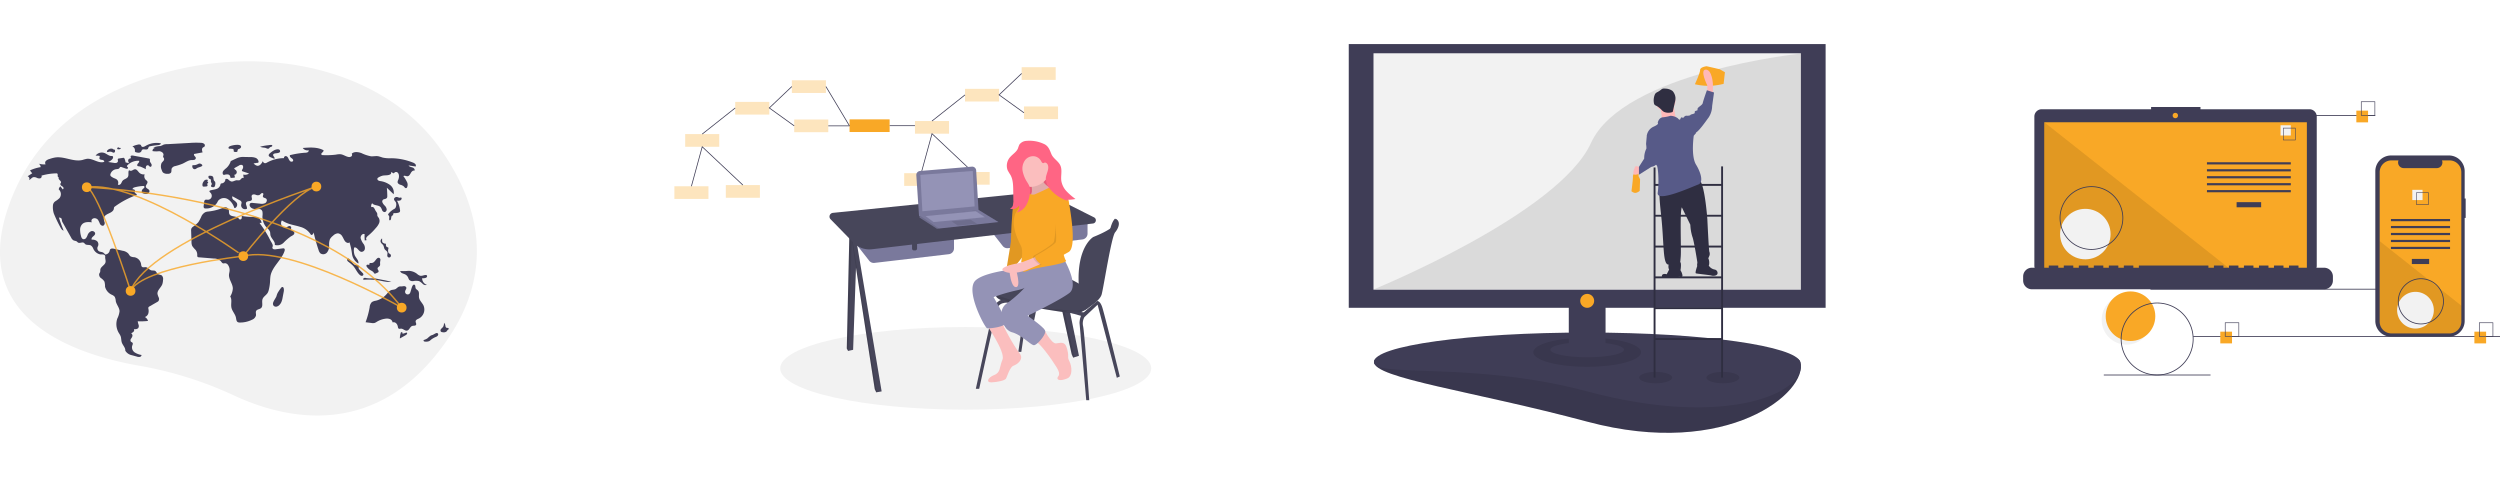 <svg xmlns="http://www.w3.org/2000/svg" xmlns:xlink="http://www.w3.org/1999/xlink" width="983.037" height="187.509" viewBox="0 0 983.037 187.509">
  <defs>
    <clipPath id="clip-path">
      <rect id="長方形_1388" data-name="長方形 1388" width="187.509" height="187.509" fill="#fff" stroke="#707070" stroke-width="1"/>
    </clipPath>
  </defs>
  <g id="グループ_1600" data-name="グループ 1600" transform="translate(-74 -3060.979)">
    <g id="マスクグループ_11" data-name="マスクグループ 11" transform="translate(869.528 3060.979)" clip-path="url(#clip-path)">
      <g id="undraw_progressive_app_m9ms_4_" data-name="undraw_progressive_app_m9ms (4)" transform="translate(0 39.885)">
        <circle id="楕円形_108" data-name="楕円形 108" cx="9.752" cy="9.752" r="9.752" transform="translate(30.877 76.132)" fill="#f2f2f2"/>
        <circle id="楕円形_109" data-name="楕円形 109" cx="9.752" cy="9.752" r="9.752" transform="translate(32.462 74.705)" fill="#f9a826"/>
        <rect id="長方形_1392" data-name="長方形 1392" width="120.653" height="0.329" transform="translate(50.067 73.666)" fill="#3f3d56"/>
        <path id="パス_565" data-name="パス 565" d="M125.119,41.24H82.3v-.883H62.877v.883h-43a2.9,2.9,0,0,0-2.9,2.9v58.64a2.9,2.9,0,0,0,2.9,2.9H125.119a2.9,2.9,0,0,0,2.9-2.9V44.137a2.9,2.9,0,0,0-2.9-2.9Z" transform="translate(-12.566 -38.17)" fill="#3f3d56"/>
        <rect id="長方形_1393" data-name="長方形 1393" width="103.27" height="58.255" transform="translate(8.297 8.19)" fill="#f9a826"/>
        <circle id="楕円形_110" data-name="楕円形 110" cx="1.059" cy="1.059" r="1.059" transform="translate(58.784 4.482)" fill="#f9a826"/>
        <path id="パス_566" data-name="パス 566" d="M88.692,73.017H14.956V14.762Z" transform="translate(-6.659 -6.573)" opacity="0.1"/>
        <circle id="楕円形_111" data-name="楕円形 111" cx="9.927" cy="9.927" r="9.927" transform="translate(14.529 42.232)" fill="#f2f2f2"/>
        <rect id="長方形_1394" data-name="長方形 1394" width="9.647" height="2.016" transform="translate(83.939 39.607)" fill="#3f3d56"/>
        <rect id="長方形_1395" data-name="長方形 1395" width="32.971" height="0.864" transform="translate(72.277 23.913)" fill="#3f3d56"/>
        <rect id="長方形_1396" data-name="長方形 1396" width="32.971" height="0.864" transform="translate(72.277 26.649)" fill="#3f3d56"/>
        <rect id="長方形_1397" data-name="長方形 1397" width="32.971" height="0.864" transform="translate(72.277 29.384)" fill="#3f3d56"/>
        <rect id="長方形_1398" data-name="長方形 1398" width="32.971" height="0.864" transform="translate(72.277 32.12)" fill="#3f3d56"/>
        <rect id="長方形_1399" data-name="長方形 1399" width="32.971" height="0.864" transform="translate(72.277 34.856)" fill="#3f3d56"/>
        <rect id="長方形_1400" data-name="長方形 1400" width="4.031" height="4.031" transform="translate(101.216 9.371)" fill="#f2f2f2"/>
        <path id="パス_567" data-name="パス 567" d="M198.186,60.019h-4.9v-4.9h4.9Zm-4.682-.213h4.47v-4.47H193.5Z" transform="translate(-91.067 -44.744)" fill="#3f3d56"/>
        <path id="パス_568" data-name="パス 568" d="M127.374,153.577H117.3v-.726a.144.144,0,0,0-.144-.144H113.7a.144.144,0,0,0-.144.144v.726h-2.16v-.726a.144.144,0,0,0-.144-.144h-3.455a.144.144,0,0,0-.144.144v.726h-2.16v-.726a.144.144,0,0,0-.144-.144H101.89a.144.144,0,0,0-.144.144v.726h-2.16v-.726a.144.144,0,0,0-.144-.144H95.987a.144.144,0,0,0-.144.144v.726h-2.16v-.726a.144.144,0,0,0-.144-.144H90.084a.144.144,0,0,0-.144.144v.726H87.78v-.726a.144.144,0,0,0-.144-.144H84.181a.144.144,0,0,0-.144.144v.726h-2.16v-.726a.144.144,0,0,0-.144-.144H54.665a.144.144,0,0,0-.144.144v.726h-2.16v-.726a.144.144,0,0,0-.144-.144H48.762a.144.144,0,0,0-.144.144v.726h-2.16v-.726a.144.144,0,0,0-.144-.144H42.859a.144.144,0,0,0-.144.144v.726h-2.16v-.726a.144.144,0,0,0-.144-.144H36.956a.144.144,0,0,0-.144.144v.726h-2.16v-.726a.144.144,0,0,0-.144-.144H31.053a.144.144,0,0,0-.144.144v.726h-2.16v-.726a.144.144,0,0,0-.144-.144H25.15a.144.144,0,0,0-.144.144v.726h-2.16v-.726a.144.144,0,0,0-.144-.144H19.247a.144.144,0,0,0-.144.144v.726H12.48a3.455,3.455,0,0,0-3.455,3.455V158.6a3.455,3.455,0,0,0,3.455,3.455H127.374a3.455,3.455,0,0,0,3.455-3.455v-1.562a3.455,3.455,0,0,0-3.455-3.455Z" transform="translate(-9.024 -88.192)" fill="#3f3d56"/>
        <path id="パス_569" data-name="パス 569" d="M47.4,121.53a12.51,12.51,0,1,1,12.51-12.51A12.51,12.51,0,0,1,47.4,121.53Zm0-24.69A12.181,12.181,0,1,0,59.579,109.02,12.181,12.181,0,0,0,47.4,96.84Z" transform="translate(-20.54 -63.171)" fill="#3f3d56"/>
        <rect id="長方形_1401" data-name="長方形 1401" width="41.973" height="0.329" transform="translate(96.485 5.357)" fill="#3f3d56"/>
        <rect id="長方形_1402" data-name="長方形 1402" width="120.653" height="0.329" transform="translate(66.856 92.266)" fill="#3f3d56"/>
        <rect id="長方形_1403" data-name="長方形 1403" width="41.973" height="0.329" transform="translate(31.714 107.41)" fill="#3f3d56"/>
        <rect id="長方形_1404" data-name="長方形 1404" width="4.609" height="4.609" transform="translate(77.527 90.531)" fill="#f9a826"/>
        <path id="パス_570" data-name="パス 570" d="M157.634,198.672h-5.6v-5.6h5.6Zm-5.353-.243h5.11v-5.11h-5.11Z" transform="translate(-72.699 -106.166)" fill="#3f3d56"/>
        <rect id="長方形_1405" data-name="長方形 1405" width="4.609" height="4.609" transform="translate(131.023 3.621)" fill="#f9a826"/>
        <path id="パス_571" data-name="パス 571" d="M254.063,42.011h-5.6v-5.6h5.6Zm-5.353-.243h5.11v-5.11h-5.11Z" transform="translate(-115.633 -36.414)" fill="#3f3d56"/>
        <rect id="長方形_1406" data-name="長方形 1406" width="4.609" height="4.609" transform="translate(177.44 90.531)" fill="#f9a826"/>
        <path id="パス_572" data-name="パス 572" d="M337.733,198.672h-5.6v-5.6h5.6Zm-5.353-.243h5.11v-5.11h-5.11Z" transform="translate(-152.886 -106.166)" fill="#3f3d56"/>
        <path id="パス_573" data-name="パス 573" d="M294.179,91.648h-.392V80.922a6.208,6.208,0,0,0-6.208-6.208H264.855a6.208,6.208,0,0,0-6.208,6.208v58.842a6.208,6.208,0,0,0,6.208,6.208h22.724a6.208,6.208,0,0,0,6.208-6.208V99.282h.392Z" transform="translate(-120.166 -53.467)" fill="#3f3d56"/>
        <path id="パス_574" data-name="パス 574" d="M293.84,82.842V141.6a4.636,4.636,0,0,1-4.636,4.637H266.371a4.636,4.636,0,0,1-4.635-4.636V82.842a4.636,4.636,0,0,1,4.635-4.635h2.771a2.2,2.2,0,0,0,2.039,3.034H284.2a2.2,2.2,0,0,0,2.039-3.034H289.2a4.636,4.636,0,0,1,4.636,4.635Z" transform="translate(-121.541 -55.022)" fill="#f9a826"/>
        <rect id="長方形_1407" data-name="長方形 1407" width="6.802" height="2.016" transform="translate(152.846 61.926)" fill="#3f3d56"/>
        <rect id="長方形_1408" data-name="長方形 1408" width="23.248" height="0.864" transform="translate(144.622 46.233)" fill="#3f3d56"/>
        <rect id="長方形_1409" data-name="長方形 1409" width="23.248" height="0.864" transform="translate(144.622 48.968)" fill="#3f3d56"/>
        <rect id="長方形_1410" data-name="長方形 1410" width="23.248" height="0.864" transform="translate(144.622 51.704)" fill="#3f3d56"/>
        <rect id="長方形_1411" data-name="長方形 1411" width="23.248" height="0.864" transform="translate(144.622 54.439)" fill="#3f3d56"/>
        <rect id="長方形_1412" data-name="長方形 1412" width="23.248" height="0.864" transform="translate(144.622 57.175)" fill="#3f3d56"/>
        <rect id="長方形_1413" data-name="長方形 1413" width="4.031" height="4.031" transform="translate(153.027 34.76)" fill="#f2f2f2"/>
        <path id="パス_575" data-name="パス 575" d="M287.65,100.89v4.9h4.9v-4.9Zm4.683,4.683h-4.471V101.1h4.471Z" transform="translate(-133.079 -65.121)" fill="#3f3d56"/>
        <path id="パス_576" data-name="パス 576" d="M293.84,160.808v6.275a4.636,4.636,0,0,1-4.636,4.637H266.371a4.636,4.636,0,0,1-4.635-4.636V135.444l19.237,15.2.329.26,3.578,2.826.334.265Z" transform="translate(-121.541 -80.506)" opacity="0.1"/>
        <circle id="楕円形_112" data-name="楕円形 112" cx="7.221" cy="7.221" r="7.221" transform="translate(147.051 74.867)" fill="#f2f2f2"/>
        <path id="パス_577" data-name="パス 577" d="M92.528,207.636a14.32,14.32,0,1,1,14.32-14.32A14.32,14.32,0,0,1,92.528,207.636Zm0-28.311a13.991,13.991,0,1,0,13.991,13.991,13.991,13.991,0,0,0-13.991-13.991Z" transform="translate(-39.827 -99.897)" fill="#3f3d56"/>
        <path id="パス_578" data-name="パス 578" d="M283.681,179.892a9.053,9.053,0,1,1,9.053-9.053A9.053,9.053,0,0,1,283.681,179.892Zm0-17.777a8.724,8.724,0,1,0,8.724,8.724,8.724,8.724,0,0,0-8.724-8.724Z" transform="translate(-127.281 -92.235)" fill="#3f3d56"/>
      </g>
    </g>
    <g id="マスクグループ_12" data-name="マスクグループ 12" transform="translate(604.352 3060.979)" clip-path="url(#clip-path)">
      <g id="undraw_clean_up_ucm0_1_" data-name="undraw_clean_up_ucm0 (1)" transform="translate(0 17.315)">
        <path id="パス_579" data-name="パス 579" d="M286.186,287.608c3.279,11.674-28.286,38.347-83.821,23.457-44.714-11.989-83.821-17.066-83.821-23.457s37.528.313,83.821.313S284.458,281.455,286.186,287.608Z" transform="translate(-108.634 -162.591)" fill="#3f3d56"/>
        <path id="パス_580" data-name="パス 580" d="M286.186,287.608c3.279,11.674-28.286,38.347-83.821,23.457-44.714-11.989-83.821-17.066-83.821-23.457s37.528.313,83.821.313S284.458,281.455,286.186,287.608Z" transform="translate(-108.634 -162.591)" opacity="0.1"/>
        <path id="パス_581" data-name="パス 581" d="M286.186,280.537c3.279,11.674-28.286,26.462-83.821,11.572-44.714-11.989-83.821-5.181-83.821-11.572s37.528-11.572,83.821-11.572S284.458,274.383,286.186,280.537Z" transform="translate(-108.634 -155.52)" fill="#3f3d56"/>
        <ellipse id="楕円形_113" data-name="楕円形 113" cx="6.483" cy="2.244" rx="6.483" ry="2.244" transform="translate(114.201 128.913)" opacity="0.1"/>
        <ellipse id="楕円形_114" data-name="楕円形 114" cx="6.483" cy="2.244" rx="6.483" ry="2.244" transform="translate(140.632 128.913)" opacity="0.1"/>
        <ellipse id="楕円形_115" data-name="楕円形 115" cx="21.195" cy="5.735" rx="21.195" ry="5.735" transform="translate(72.56 115.448)" opacity="0.1"/>
        <path id="パス_582" data-name="パス 582" d="M288.19,168.2V64.472H100.681V168.2H187.2v13.866c-4.321.517-7.231,1.484-7.231,2.591,0,1.653,6.475,2.992,14.462,2.992s14.462-1.34,14.462-2.992c0-1.107-2.91-2.073-7.231-2.591V168.2Z" transform="translate(-100.681 -64.472)" fill="#3f3d56"/>
        <rect id="長方形_1414" data-name="長方形 1414" width="168.06" height="92.969" transform="translate(9.725 3.634)" fill="#f2f2f2"/>
        <path id="パス_583" data-name="パス 583" d="M286.27,71.214s-69.817,7.231-82.534,35.158-85.526,57.6-85.526,57.6H286.27Z" transform="translate(-108.486 -67.474)" opacity="0.1"/>
        <path id="パス_584" data-name="パス 584" d="M343.318,151.219v6.894H317.512V151.64h-.748v82.611h.748V219.462h25.805v14.789h.748V151.219Zm0,7.642v11.372H317.512V158.861Zm-25.805,35.612V183.1h25.805v11.372Zm25.805.748v11.372H317.512V195.222Zm-25.805-12.868V170.981h25.805v11.372Zm0,36.361V207.342h25.805v11.372Z" transform="translate(-196.89 -103.095)" fill="#2f2e41"/>
        <path id="パス_585" data-name="パス 585" d="M302.379,154.178v1.033a1.476,1.476,0,0,0-.738,1.476c0,1.181-.59,5.61-.59,5.61s1.033.886,1.919.59a3.606,3.606,0,0,0,1.329-.738l.148-4.576-.59-1.181v-2.067Z" transform="translate(-189.893 -104.412)" fill="#f9a826"/>
        <path id="パス_586" data-name="パス 586" d="M350.642,80.2s-2.567.3-2.567,1.476-2.054,5.61-2.054,5.61a23.53,23.53,0,0,0,6.675.59,28.415,28.415,0,0,0,4.621-.738l.513-4.576-2.054-1.181Z" transform="translate(-209.916 -71.476)" fill="#f9a826"/>
        <path id="パス_587" data-name="パス 587" d="M353.541,91.6V88.8s-3.1-6.2-.59-6.2,2.8,5.61,2.8,5.61v3.986Z" transform="translate(-212.565 -72.542)" fill="#ffb8b8"/>
        <path id="パス_588" data-name="パス 588" d="M304.885,151.467s-1.624-.886-1.919,0-1.181,2.8,0,2.952a3.585,3.585,0,0,0,2.362-.886Z" transform="translate(-190.48 -103.03)" fill="#ffb8b8"/>
        <path id="パス_589" data-name="パス 589" d="M321.071,161.572s-.889,1.174.4,12.627.547,19.792,2.995,19.678c0,0-.639,2.483,1.441,2.575s3.031.236,3.193-.338.416-3.228-.149-3.2c0,0,.035.753.271-2.278s-.432-17.344.421-19.271l3.339,6.828a18.55,18.55,0,0,0,.785,4.682c.635,1.48,1.981,10.1,1.981,10.1l-.127,1.327s4.555.542,4.708-.22a4.527,4.527,0,0,0-.105-2.26c-.206-.368-.206-.368.136-1.139a2.283,2.283,0,0,0,.1-1.892c-.215-.556-.786-12.8-.786-12.8s-1.071-14.861-3.366-15.508S321.071,161.572,321.071,161.572Z" transform="translate(-198.674 -107.155)" fill="#2f2e41"/>
        <path id="パス_590" data-name="パス 590" d="M325.9,222.783l-1.384,2.707s-2.394-.738-1.822,1.406a37.677,37.677,0,0,0,6.87-.415s.959.333,1.121-.241-.589-2.52-1.154-2.494A27.324,27.324,0,0,1,325.9,222.783Z" transform="translate(-199.491 -134.958)" fill="#2f2e41"/>
        <path id="パス_591" data-name="パス 591" d="M347.436,219.846s-1.348,3.46-.775,3.622,5.694.678,6.079.849,2.278.271,2.413-.868a1.387,1.387,0,0,0-1.012-1.463,3.559,3.559,0,0,1-2.742-2.137C350.746,217.992,347.436,219.846,347.436,219.846Z" transform="translate(-210.137 -133.284)" fill="#2f2e41"/>
        <circle id="楕円形_116" data-name="楕円形 116" cx="3.943" cy="3.943" r="3.943" transform="translate(120.57 18.454)" fill="#ffb8b8"/>
        <path id="パス_592" data-name="パス 592" d="M321.385,107.369s1.038,5.4.623,6.434,5.811-.415,5.811-.415-1.245-5.4-1.038-6.641S321.385,107.369,321.385,107.369Z" transform="translate(-198.947 -83.103)" fill="#ffb8b8"/>
        <path id="パス_593" data-name="パス 593" d="M321.3,96.037a2.229,2.229,0,0,0-.986.044,2.573,2.573,0,0,0-.7.46,8.2,8.2,0,0,1-1.2.794,2.8,2.8,0,0,0-.933.654,1.983,1.983,0,0,0-.263.5,5.97,5.97,0,0,0-.314,3.249,1.492,1.492,0,0,0,.138.446c.216.4.692.554,1.093.762a9.342,9.342,0,0,1,1.965,1.65,3.841,3.841,0,0,0,.776.6,4.608,4.608,0,0,0,2.982.156.537.537,0,0,0,.536-.543l.79-3.553a5.8,5.8,0,0,0,.2-1.616,4.6,4.6,0,0,0-1.155-2.67A4.964,4.964,0,0,0,321.3,96.037Z" transform="translate(-196.91 -78.51)" fill="#2f2e41"/>
        <path id="パス_594" data-name="パス 594" d="M316.242,118.122s.3-2.067,2.067-2.214a14.6,14.6,0,0,0,2.952-.59,5.322,5.322,0,0,1,2.952,1.033s.59.886.886.3.3-.886.886-.59.59-.886,1.624-.738,3.69,6.791,3.69,6.791l-.886,1.033s-1.181,7.971.886,11.367,2.952,7.086.886,7.824-16.533,7.381-15.943,3.248.148-10.629-.443-10.776-3.838-11.81-3.838-11.81a4.585,4.585,0,0,1,2.657-3.4C316.98,118.565,316.242,118.122,316.242,118.122Z" transform="translate(-194.751 -87.105)" fill="#575a88"/>
        <path id="パス_595" data-name="パス 595" d="M338.836,107.862l.738-.59s1.329,0,1.476-.3.886-.3,1.476-.59-.148-.738.59-1.033.738,0,.738-.738,1.919-1.476,2.067-2.362,1.624-5.019,1.624-5.019l2.8.886-.738,5.314a8.451,8.451,0,0,1-1.329,4.429c-1.329,1.771-4.281,6.2-5.757,6.348S338.836,107.862,338.836,107.862Z" transform="translate(-206.717 -79.058)" fill="#575a88"/>
        <path id="パス_596" data-name="パス 596" d="M310.358,127.834l-.886.738s-.3,3.248-.3,3.4.3,1.919,0,2.067a8.638,8.638,0,0,0-.738,3.248h0v.443l-2.067,3.248v3.1l4.871-3.1s2.8-.3,2.362-2.8S310.358,127.834,310.358,127.834Z" transform="translate(-192.263 -92.683)" fill="#575a88"/>
        <circle id="楕円形_117" data-name="楕円形 117" cx="2.743" cy="2.743" r="2.743" transform="translate(91.012 98.243)" fill="#f9a826"/>
      </g>
    </g>
    <g id="マスクグループ_14" data-name="マスクグループ 14" transform="translate(339.176 3060.979)" clip-path="url(#clip-path)">
      <g id="undraw_software_engineer_lvl5_1_" data-name="undraw_software_engineer_lvl5 (1)" transform="translate(0 26.427)">
        <rect id="長方形_1415" data-name="長方形 1415" width="13.396" height="4.989" transform="translate(114.284 8.5)" fill="#f9a826" opacity="0.3"/>
        <rect id="長方形_1416" data-name="長方形 1416" width="13.396" height="4.989" transform="translate(136.55)" fill="#f9a826" opacity="0.3"/>
        <rect id="長方形_1417" data-name="長方形 1417" width="13.396" height="4.989" transform="translate(137.473 15.429)" fill="#f9a826" opacity="0.3"/>
        <rect id="長方形_1418" data-name="長方形 1418" width="13.396" height="4.989" transform="translate(94.606 21.157)" fill="#f9a826" opacity="0.3"/>
        <rect id="長方形_1419" data-name="長方形 1419" width="13.396" height="4.989" transform="translate(90.356 41.667)" fill="#f9a826" opacity="0.3"/>
        <rect id="長方形_1420" data-name="長方形 1420" width="13.396" height="4.989" transform="translate(110.589 41.205)" fill="#f9a826" opacity="0.3"/>
        <path id="パス_624" data-name="パス 624" d="M239.023,4.44l-8.869,8.416,9.793,7.045" transform="translate(-102.473 -1.977)" fill="none" stroke="#3f3d56" stroke-miterlimit="10" stroke-width="0.299"/>
        <line id="線_40" data-name="線 40" x1="12.98" y2="10.278" transform="translate(101.304 10.879)" fill="none" stroke="#3f3d56" stroke-miterlimit="10" stroke-width="0.299"/>
        <path id="パス_625" data-name="パス 625" d="M174.947,62.647l4.25-15.517L195.18,62.188" transform="translate(-77.893 -20.984)" fill="none" stroke="#3f3d56" stroke-miterlimit="10" stroke-width="0.299"/>
        <rect id="長方形_1421" data-name="長方形 1421" width="13.396" height="4.989" transform="translate(23.928 13.639)" fill="#f9a826" opacity="0.3"/>
        <rect id="長方形_1422" data-name="長方形 1422" width="13.396" height="4.989" transform="translate(46.194 5.14)" fill="#f9a826" opacity="0.3"/>
        <rect id="長方形_1423" data-name="長方形 1423" width="13.396" height="4.989" transform="translate(47.117 20.568)" fill="#f9a826" opacity="0.3"/>
        <rect id="長方形_1424" data-name="長方形 1424" width="13.396" height="4.989" transform="translate(4.25 26.296)" fill="#f9a826" opacity="0.3"/>
        <rect id="長方形_1425" data-name="長方形 1425" width="13.396" height="4.989" transform="translate(0 46.806)" fill="#f9a826" opacity="0.3"/>
        <rect id="長方形_1426" data-name="長方形 1426" width="13.396" height="4.989" transform="translate(20.233 46.344)" fill="#f9a826" opacity="0.3"/>
        <path id="パス_626" data-name="パス 626" d="M76.149,13.7,67.28,22.12l9.793,7.045" transform="translate(-29.956 -6.102)" fill="none" stroke="#3f3d56" stroke-miterlimit="10" stroke-width="0.299"/>
        <line id="線_41" data-name="線 41" x1="12.98" y2="10.278" transform="translate(10.948 16.018)" fill="none" stroke="#3f3d56" stroke-miterlimit="10" stroke-width="0.299"/>
        <path id="パス_627" data-name="パス 627" d="M12.074,71.911l4.25-15.517L32.307,71.453" transform="translate(-5.376 -25.109)" fill="none" stroke="#3f3d56" stroke-miterlimit="10" stroke-width="0.299"/>
        <line id="線_42" data-name="線 42" x2="15.192" transform="translate(60.514 23.063)" fill="none" stroke="#3f3d56" stroke-miterlimit="10" stroke-width="0.299"/>
        <rect id="長方形_1427" data-name="長方形 1427" width="15.75" height="4.974" transform="translate(68.886 20.509)" fill="#f9a826"/>
        <line id="線_43" data-name="線 43" x2="9.949" transform="translate(84.657 22.996)" fill="none" stroke="#3f3d56" stroke-miterlimit="10" stroke-width="0.299"/>
        <line id="線_44" data-name="線 44" x1="9.221" y1="15.394" transform="translate(59.59 7.603)" fill="none" stroke="#3f3d56" stroke-miterlimit="10" stroke-width="0.299"/>
        <ellipse id="楕円形_123" data-name="楕円形 123" cx="72.948" cy="16.247" rx="72.948" ry="16.247" transform="translate(41.613 102.161)" fill="#f2f2f2"/>
        <path id="パス_628" data-name="パス 628" d="M259.992,117.033l-7.113,35.64h-1.54l-.169-.263-.491-.763,6.16-33.294.935-.392Z" transform="translate(-111.612 -52.108)" fill="#47465a"/>
        <path id="パス_629" data-name="パス 629" d="M257.774,118.706l-6.6,34.449-.491-.763,6.16-33.294Z" transform="translate(-111.612 -52.853)" opacity="0.1"/>
        <path id="パス_630" data-name="パス 630" d="M276.393,166.639l-1.829.59-.444.144-.587-1.32L263.468,120.14l1.046-.235,2.2-.493Z" transform="translate(-117.306 -53.167)" fill="#47465a"/>
        <path id="パス_631" data-name="パス 631" d="M274.564,167.625l-.444.144-.587-1.32-10.065-45.913,1.046-.235Z" transform="translate(-117.306 -53.563)" opacity="0.1"/>
        <path id="パス_632" data-name="パス 632" d="M126.3,117.033l-1.613,46.2-1.849.411-.131.029-.513-.953,1.027-45.247.988-.141Z" transform="translate(-54.404 -52.108)" fill="#47465a"/>
        <path id="パス_633" data-name="パス 633" d="M124.2,117.572l-1.37,46.312-.131.029-.513-.953,1.027-45.247Z" transform="translate(-54.404 -52.348)" opacity="0.1"/>
        <path id="パス_634" data-name="パス 634" d="M137.257,180.234l-1.913.33-.214.037-.587-1.247L125.23,119l.268-.081,1.418-.432Z" transform="translate(-55.757 -52.755)" fill="#47465a"/>
        <path id="パス_635" data-name="パス 635" d="M135.344,180.911l-.214.037-.587-1.247-9.313-60.354.268-.081Z" transform="translate(-55.757 -53.102)" opacity="0.1"/>
        <path id="パス_636" data-name="パス 636" d="M230.188,121.409l7.121,9.1a2.309,2.309,0,0,0,2.087.87l29.232-3.424a2.309,2.309,0,0,0,2.041-2.293v-6.746Z" transform="translate(-108.209 -60.224)" fill="#7a799c"/>
        <path id="パス_637" data-name="パス 637" d="M263.1,112.935h1.98v2.858a.736.736,0,0,1-.736.736h-.509a.736.736,0,0,1-.736-.736v-2.858Z" transform="translate(-117.144 -50.283)" fill="#47465a"/>
        <path id="パス_638" data-name="パス 638" d="M135.54,131.852l7.121,9.1a2.309,2.309,0,0,0,2.087.87L173.98,138.4a2.309,2.309,0,0,0,2.04-2.294v-6.746Z" transform="translate(-66.068 -64.873)" fill="#7a799c"/>
        <path id="パス_639" data-name="パス 639" d="M168.456,123.378h1.98v2.858a.736.736,0,0,1-.736.736h-.509a.736.736,0,0,1-.736-.736v-2.858Z" transform="translate(-75.003 -54.933)" fill="#47465a"/>
        <path id="パス_640" data-name="パス 640" d="M136.913,124.277l86.95-10.128a1.279,1.279,0,0,0,.427-2.412l-15.554-7.822a18,18,0,0,0-9.915-1.827l-77.249,7.877a1.479,1.479,0,0,0-.9,2.5l9,9.229A8.733,8.733,0,0,0,136.913,124.277Z" transform="translate(-59.259 -52.69)" fill="#47465a"/>
        <path id="パス_641" data-name="パス 641" d="M321.917,121.016l-.93-.514s-1,.739-1.822,3.853,1.529.034,1.529.034l1.027-2.127Z" transform="translate(-147.747 -60.93)" fill="#47465a"/>
        <path id="パス_642" data-name="パス 642" d="M276.007,165.995s-.953,4.473-1.393,5.72c-.216.61-1.257,1.168-2.411,1.6a16.144,16.144,0,0,1-3.162.825c-1.247.147-17.233-2.347-25.007-4.033-5.237-1.136-5.914-2.439-5.8-3.168a1.058,1.058,0,0,1,.3-.572s7.7-5.207,10.413-7.7,8.067-.513,13.933.513S276.007,165.995,276.007,165.995Z" transform="translate(-111.786 -77.383)" fill="#47465a"/>
        <path id="パス_643" data-name="パス 643" d="M311.108,120.5s3.593,2.347-8.507,7.187c0,0-6.577,3.708-5.721,18.984a4.189,4.189,0,0,0,.609,1.94c1.248,2.053,3.924,7.251-.535,7.9v1.173s8.067-4.033,8.947-7.48,3.813-22.587,5.28-24.347S313.6,121.308,311.108,120.5Z" transform="translate(-137.868 -60.93)" fill="#47465a"/>
        <path id="パス_644" data-name="パス 644" d="M272.2,180.918a16.145,16.145,0,0,1-3.162.825c-1.247.147-17.233-2.347-25.007-4.033-5.237-1.136-5.914-2.439-5.8-3.168,3.442,1.177,14.62,4.913,18.631,5.221,4.767.367,13.873,1.386,14.563.693C271.7,180.189,271.967,180.47,272.2,180.918Z" transform="translate(-111.786 -84.99)" opacity="0.1"/>
        <path id="パス_645" data-name="パス 645" d="M223.976,212.922l6.967-31.827s1.247-3.373,4.107-3.227l2.64,1.32s-4.4-1.027-5.353,2.347-7.04,31.387-7.04,31.387Z" transform="translate(-105.442 -86.47)" fill="#47465a"/>
        <path id="パス_646" data-name="パス 646" d="M243.8,186.17l2.787-19.434h1.247l-2.86,19.434Z" transform="translate(-108.551 -74.238)" fill="#47465a"/>
        <path id="パス_647" data-name="パス 647" d="M300.115,217.835l-2.64-30.36s0-2.567,1.32-3.813,5.581-4.8,5.581-4.8,1.092-.257,1.972,2.236,6.967,27.427,6.967,27.427l-1.173.513-7.554-28.747-5.207,4.913a5.155,5.155,0,0,0-.513,3.52c.513,1.687,2.42,29.114,2.42,29.114Z" transform="translate(-138.167 -86.909)" fill="#47465a"/>
        <path id="パス_648" data-name="パス 648" d="M277.249,173.082l6.6,1.907,1.467-1.393-3.813-.513Z" transform="translate(-123.442 -77.063)" fill="#47465a"/>
        <path id="パス_649" data-name="パス 649" d="M181.792,86.988l1.07,16.052,23.394-2.273-.931-15.692a1.578,1.578,0,0,0-1.708-1.479l-20.383,1.714a1.578,1.578,0,0,0-1.442,1.678Z" transform="translate(-86.659 -44.496)" fill="#7a799c"/>
        <path id="パス_650" data-name="パス 650" d="M204.83,105.91l-23.32,2.544-.88.1-6.82-4.4V103.2l23.173-2.087Z" transform="translate(-77.387 -45.018)" fill="#7a799c"/>
        <path id="パス_651" data-name="パス 651" d="M181.51,110.209l-.88.1-6.82-4.4v-.854Z" transform="translate(-77.387 -46.773)" opacity="0.1"/>
        <path id="パス_652" data-name="パス 652" d="M174.339,75.082l.807,14.3,20.534-1.907-.733-13.934Z" transform="translate(-77.622 -32.744)" fill="#9493b6"/>
        <path id="パス_653" data-name="パス 653" d="M196.414,108.7l2.493,1.687,7.553-.733-2.567-1.613Z" transform="translate(-87.451 -48.105)" opacity="0.1"/>
        <path id="パス_654" data-name="パス 654" d="M178.04,104l3.153,2.347,20.167-1.907-3.593-2.347Z" transform="translate(-79.27 -45.457)" fill="#9493b6"/>
        <rect id="長方形_1428" data-name="長方形 1428" width="14.887" height="14.887" transform="translate(134.557 36.875)" fill="#ff6584"/>
        <rect id="長方形_1429" data-name="長方形 1429" width="14.887" height="14.887" transform="translate(134.557 36.875)" opacity="0.1"/>
        <path id="パス_655" data-name="パス 655" d="M261.86,89.806s2.1,5.688,0,6.738,7.525,0,7.525,0l2.713-2.188s-6.125-1.75-5.25-5.775S261.86,89.806,261.86,89.806Z" transform="translate(-122.177 -46.041)" fill="#fbbebe"/>
        <path id="パス_656" data-name="パス 656" d="M261.86,89.806s2.1,5.688,0,6.738,7.525,0,7.525,0l2.713-2.188s-6.125-1.75-5.25-5.775S261.86,89.806,261.86,89.806Z" transform="translate(-122.177 -46.041)" opacity="0.1"/>
        <path id="パス_657" data-name="パス 657" d="M231.028,193.963s7.875,11.113,6.563,14.175-.613,4.988-3.238,6.038-3.325,2.975-1.05,2.888,5.25-.7,5.688-1.488,1.488-4.55,2.975-5.075,4.288-2.538,2.275-4.988-7.083-11.474-6.692-12.387S231.028,193.963,231.028,193.963Z" transform="translate(-108.582 -93.147)" fill="#fbbebe"/>
        <path id="パス_658" data-name="パス 658" d="M243.265,155.256s-16.275,1.05-20.475,4.988,3.675,18.638,4.55,18.813,7.7-.525,7.438-2.45-4.9-9.8-4.9-9.8a70.354,70.354,0,0,1,9.363-2.713,21.335,21.335,0,0,0,7-2.975Z" transform="translate(-104.369 -76.404)" fill="#9493b6"/>
        <path id="パス_659" data-name="パス 659" d="M247.274,150.559s.263,9.713,2.713,10.063,0-7.438,0-7.438l-.088-2.975Z" transform="translate(-115.816 -74.157)" fill="#fbbebe"/>
        <path id="パス_660" data-name="パス 660" d="M254.15,104.748s-4.55-1.313-5.425,2.188-1.138,15.575-1.138,15.575l-1.575,9.625s2.888-.875,3.5-.437l3.675-4.638Z" transform="translate(-115.254 -53.808)" fill="#f9a826"/>
        <path id="パス_661" data-name="パス 661" d="M254.15,104.748s-4.55-1.313-5.425,2.188-1.138,15.575-1.138,15.575l-1.575,9.625s2.888-.875,3.5-.437l3.675-4.638Z" transform="translate(-115.254 -53.808)" opacity="0.1"/>
        <path id="パス_662" data-name="パス 662" d="M268.964,198.205s3.058,6.012,4.9,5.924,3.588-1.225,4.463,2.363-.175,2.625.875,4.725,1.225,5.775-.787,6.65-3.85.963-3.938,0,1.75-.962-.35-4.375-6.563-9.625-8.4-10.238S268.964,198.205,268.964,198.205Z" transform="translate(-123.851 -95.526)" fill="#fbbebe"/>
        <path id="パス_663" data-name="パス 663" d="M266.54,148.79s6.3,10.5,2.188,13.563-16.363,8.925-16.363,8.925,6.563,4.463,6.913,5.95-3.15,5.513-4.375,5.6-4.813-4.025-8.663-5.075-6.213-8.575-2.013-11.375a46.932,46.932,0,0,0,8.138-7.438l-1.224-6.737Z" transform="translate(-113.469 -73.525)" fill="#9493b6"/>
        <path id="パス_664" data-name="パス 664" d="M264.936,80.31c0,3.721-3.812,6.8-7.533,6.8a6.738,6.738,0,1,1,0-13.475C261.124,73.632,264.936,76.589,264.936,80.31Z" transform="translate(-117.326 -40.061)" fill="#fbbebe"/>
        <path id="パス_665" data-name="パス 665" d="M259.2,100.766s6.038-2.625,6.038-2.975,3.5.788,4.288,1.488,1.225.613,1.75,2.013-2.625,14.438-2.625,14.438,1.75,10.063,2.713,11.025-7.788,2.363-7.788,2.363-5.775,1.05-6.738,1.488-2.713,1.05-2.363,0,1.838-1.838-.7-3.15c0,0,.875-4.288,0-6.213s-4.9-8.925-1.663-14,4.725-6.913,4.725-6.913A2.465,2.465,0,0,0,259.2,100.766Z" transform="translate(-117.419 -50.789)" fill="#f9a826"/>
        <path id="パス_666" data-name="パス 666" d="M257.525,146.266s-6.825,3.027-8.881,3.307-8.269,1.855-4.856,3.255,8.575-.7,8.575-.7l7.263-3.063Z" transform="translate(-113.816 -72.401)" fill="#fbbebe"/>
        <path id="パス_667" data-name="パス 667" d="M274.572,102.594s2.52-1.219,3.22,3.068,3.15,17.85,0,19.863a112.89,112.89,0,0,1-10.413,5.25s-4.288-2.888-2.275-3.938,6.825-4.025,7.525-5.075,1.407-12.77.182-14.7S274.572,102.594,274.572,102.594Z" transform="translate(-123.515 -52.885)" opacity="0.1"/>
        <path id="パス_668" data-name="パス 668" d="M275.046,100.839s3.5-.175,4.2,4.113,3.15,17.85,0,19.863a112.886,112.886,0,0,1-10.413,5.25s-4.288-2.888-2.275-3.938,6.825-4.025,7.525-5.075-.525-11.988-1.75-13.913S275.046,100.839,275.046,100.839Z" transform="translate(-124.163 -52.175)" fill="#f9a826"/>
        <path id="パス_669" data-name="パス 669" d="M253.619,65.265a3.625,3.625,0,0,0-2.767,1.479,12.5,12.5,0,0,0-.554,1.489c-.562,1.352-1.928,2.159-2.914,3.241a5.11,5.11,0,0,0-1.165,5.287,21.631,21.631,0,0,0,1.131,1.9c1.008,1.8,1.062,3.957,1.091,6.018l.056,4.052a5.824,5.824,0,0,1-.171,1.84,1.971,1.971,0,0,1-1.192,1.329,3.09,3.09,0,0,0,3.6-1.229,3.158,3.158,0,0,1-.965,2.8,6.264,6.264,0,0,0,3.8-2.958,11.464,11.464,0,0,0,1.417-4.7,6.156,6.156,0,0,0-.148-2.59,8.11,8.11,0,0,0-.849-1.63,12.586,12.586,0,0,1-1.83-4.35,5.583,5.583,0,0,1,1.014-4.488,4.054,4.054,0,0,1,3.2-1.468,3.565,3.565,0,0,1,2.972,1.82c.234.441.567,1.038,1.042.883a2.578,2.578,0,0,0,.257-.126c.529-.241,1.13.234,1.363.766.736,1.679-.62,3.512-.76,5.339a6.458,6.458,0,0,0,1.951,4.578,15.04,15.04,0,0,0,7.353,4.518,2.064,2.064,0,0,1-1.067-.663,14,14,0,0,0,3.441-.288,23.721,23.721,0,0,1-3.5-3.013,7.956,7.956,0,0,1-2.064-4.065c-.3-2.048.465-4.265-.407-6.141-.8-1.715-2.774-2.674-3.5-4.422-.733-1.776-1.209-3.319-3.15-4.092A13.354,13.354,0,0,0,253.619,65.265Z" transform="translate(-115.201 -36.298)" fill="#ff6584"/>
      </g>
    </g>
    <g id="マスクグループ_13" data-name="マスクグループ 13" transform="translate(74 3060.979)" clip-path="url(#clip-path)">
      <g id="undraw_connected_world_wuay_1_" data-name="undraw_connected_world_wuay (1)" transform="translate(0 24.114)">
        <path id="パス_597" data-name="パス 597" d="M176.106,37.595C154.824,7.98,109.867-4.033,65.653,8.905,42.279,15.746,19.741,29.451,8.572,55.988c-19.966,47.439,21.955,62.59,49.366,67.418A148.238,148.238,0,0,1,95.085,135c20.524,9.607,56.852,18.12,84.245-21.9C199.185,84.1,190.283,57.321,176.106,37.595Z" transform="translate(-3.36 -3.738)" fill="#f2f2f2"/>
        <path id="パス_598" data-name="パス 598" d="M61.43,72.233a5.48,5.48,0,0,0-.358-1.371.621.621,0,0,0-.316-.389.65.65,0,0,0-.313,0l-1.608.246a.616.616,0,0,0-.367.143c-.209.22,0,.575-.01.879a.826.826,0,0,1-.64.711,2.419,2.419,0,0,1-1.017-.013l-2.248-.349a3.706,3.706,0,0,0,1.7-1.135c.3-.35.453-1,.026-1.171a1.05,1.05,0,0,0-.39-.031c-1.018.008-1.82-.842-2.773-1.2a3.066,3.066,0,0,0-3.451,1.029l1.2.058a.532.532,0,0,1,.319.085c.262.216-.064.63-.027.967.048.439.63.532,1.069.577s1,.4.785.789c-2.207.76-4.452-1.486-6.77-1.209a13.757,13.757,0,0,0-1.713.445c-3.5.885-7.115-1.476-10.688-.976a13.571,13.571,0,0,0-2.333.615,3.145,3.145,0,0,0-1.347.7,1.08,1.08,0,0,0-.153,1.391,7.829,7.829,0,0,1-2.744-.261,1.537,1.537,0,0,1,.79,1.355,16.278,16.278,0,0,0-4.17,1.272,7.024,7.024,0,0,0,.863,1.15l-1.824,1.172a1.041,1.041,0,0,1,.576,1.52c.639-.284,1.035-1.02,1.718-1.169a2.315,2.315,0,0,1,1.328.257,2.074,2.074,0,0,0,1.331.21c.44-.129.764-.7.485-1.062a22.745,22.745,0,0,1,5.777-.9.724.724,0,0,1,.438.083c.255.177.188.558.174.868s.228.717.5.577c-.326.282-.047.814.265,1.111s.689.707.5,1.093c-.05.1-.135.181-.183.283-.142.3.083.65.349.85a2.974,2.974,0,0,1,.775.615c.184.276.1.759-.229.8l-.937-1.19a2.44,2.44,0,0,0-.633,1.2,2.518,2.518,0,0,1,.311,3.444,8.606,8.606,0,0,1-1.558,1.193,2.141,2.141,0,0,0-1.015,1.6,8.317,8.317,0,0,0,.334,3.238,49.874,49.874,0,0,0,2.708,5.649c.268.479.614,1,1.157,1.087q-1.029-2.5-1.852-5.087a1.166,1.166,0,0,1,.98.319,2.032,2.032,0,0,1,.19.857,2.655,2.655,0,0,0,.339.8l3.275,5.834a2.414,2.414,0,0,0,1.1,1.2,6.232,6.232,0,0,1,1.021.282c.239.141.4.392.645.525.69.376,1.649-.345,2.294.1a6.453,6.453,0,0,1,.471.48c.6.516,1.572.171,2.26.555a2.67,2.67,0,0,1,.909,1.193,3.837,3.837,0,0,0,2.818,2.318,7.856,7.856,0,0,1,1.195.041c.389.089.773.429.71.823-.107.676.227,1.417.137,2.1-.163,1.237-1.917,1.78-2.068,3.018a7,7,0,0,1-.046.816c-.079.325-.323.59-.41.913a1.735,1.735,0,0,0,.757,1.634,4.413,4.413,0,0,1,1.321,1.345,6.933,6.933,0,0,1,.232,1.985,4.751,4.751,0,0,0,2.74,3.219,2.862,2.862,0,0,1,1.069.782,4.253,4.253,0,0,1,.41,1.68c.271,1.4,1.449,2.553,1.483,3.978a8.469,8.469,0,0,1-.876,2.888,6.734,6.734,0,0,0,.55,5.585,8.944,8.944,0,0,1,.731,1.286c.318.822.215,1.756.507,2.587.387,1.1,1.451,2.006,1.349,3.167a3.85,3.85,0,0,0,2.622,1.794l1.922.535a2.47,2.47,0,0,0,1.127.132.846.846,0,0,0,.723-.767,7.024,7.024,0,0,1-2.692-1.013,2.4,2.4,0,0,1-1.014-2.517c.137-.427.428-.919.151-1.272-.158-.2-.448-.255-.626-.439a.958.958,0,0,1,.017-1.116,3.769,3.769,0,0,0,.57-1.048,1.093,1.093,0,0,0-.512-1.138,2.718,2.718,0,0,0,.951-.61.928.928,0,0,0,.169-1.051,1.833,1.833,0,0,0,1.658-.337,1.485,1.485,0,0,0,.164-1.345,5.746,5.746,0,0,1-.332-1.367,24.9,24.9,0,0,0,4.04-.137,2.62,2.62,0,0,0-1.228-1.538,2.133,2.133,0,0,0,1.352-1.415,3.641,3.641,0,0,0,.024-1.827.981.981,0,0,1-.018-.479.933.933,0,0,1,.481-.465l3.014-1.731a1.756,1.756,0,0,0,.482-.356,1.432,1.432,0,0,0,.107-1.391,6.984,6.984,0,0,1-.483-1.375c-.186-1.445,1.361-2.482,1.883-3.842a5.789,5.789,0,0,0,.286-1.684,2,2,0,0,0-.425-1.719c-.451-.378-1.155-.294-1.627-.646-.433-.323-.582-.95-1.054-1.21-.429-.237-.967-.086-1.445-.2-.84-.2-1.369-1.165-2.228-1.254-.484-.051-1.032.186-1.429-.1-.35-.249-.364-.748-.43-1.172a3.273,3.273,0,0,0-2.641-2.65,3.7,3.7,0,0,1-1.468-.324c-.43-.278-.627-.8-.965-1.183A4.04,4.04,0,0,0,60.257,107l-3.268-.768c-.58-.136-1.328-.209-1.639.3a2.348,2.348,0,0,0-.194.61,1.889,1.889,0,0,1-1.776,1.337,2.1,2.1,0,0,0-1.239-.958,7.719,7.719,0,0,1-1-.238,1.408,1.408,0,0,1-.611-1.953,1.752,1.752,0,0,0-.3-2.108,2.844,2.844,0,0,0-2.1-.57c-.2-.426.131-.906.483-1.216s.779-.614.855-1.076c.12-.727-.807-1.279-1.511-1.062a2.622,2.622,0,0,0-1.451,1.575,4.637,4.637,0,0,1-.584,1.12,1.148,1.148,0,0,1-1.112.455c-.58-.148-.8-.837-.932-1.422a9.247,9.247,0,0,1-.309-2.382,3.115,3.115,0,0,1,.9-2.169c.964-.885,2.443-.8,3.744-.657a.951.951,0,0,1,.1-1.256,1.428,1.428,0,0,1,1.294-.318,1.783,1.783,0,0,1,1,.6,9.418,9.418,0,0,1,.754,1.571c.279.512.908.948,1.422.673a1.2,1.2,0,0,0,.4-1.344,5.055,5.055,0,0,1-.305-1.471c.076-.958,1.069-1.534,1.945-1.929s1.879-.925,2.018-1.876a1.71,1.71,0,0,1,.1-.545,1.069,1.069,0,0,1,.392-.369,33.151,33.151,0,0,1,8.079-4.323c.152-.048.17.005.325-.032.217-.125.073-.472-.135-.612s-.486-.247-.539-.492c-.039-.18.067-.357.095-.539a.673.673,0,0,0-.883-.682c-.235-.311.23-.672.605-.776a16.438,16.438,0,0,1,3.454-.564.622.622,0,0,1,.393.067.47.47,0,0,1,.032.642,3.775,3.775,0,0,1-.529.48,1.443,1.443,0,0,0-.374,1.451,3.288,3.288,0,0,0,1.948.52c.675-.109,1.275-.868.957-1.474-.3-.564-1.183-.692-1.336-1.31-.179-.724.846-1.368.615-2.077-.1-.311-.411-.493-.648-.718a1.948,1.948,0,0,1-.426-2.16,2.457,2.457,0,0,1-2.155-.674c-.515-.52-.927-1.341-1.659-1.318-.672.021-1.25.8-1.878.566-.155-.059-.317-.179-.467-.108a.386.386,0,0,0-.174.289c-.16.763.115,1.633-.3,2.292-.453.718-1.5.817-2.048,1.464-.3.351-.413.825-.687,1.195s-.855.606-1.183.283a1.631,1.631,0,0,0-.443-1.983,4.352,4.352,0,0,0-.979-.476,5.8,5.8,0,0,1-1.093-.609,1.077,1.077,0,0,1-.4-.429.979.979,0,0,1,.027-.679,2.777,2.777,0,0,1,2.21-1.832c.437-.06.947-.039,1.236-.372.153-.176.234-.443.456-.515a.672.672,0,0,1,.421.052l1.633.575a1.146,1.146,0,0,0,.582.1.394.394,0,0,0,.341-.414c-.052-.271-.469-.4-.431-.675a.45.45,0,0,1,.137-.23,5.837,5.837,0,0,1,4.63-1.828c.206.338-.12.739-.391,1.028s-.489.805-.161,1.028a.9.9,0,0,0,.435.1,3.8,3.8,0,0,1,1.157.351q.846.368,1.66.806a2.1,2.1,0,0,1,.042-1.069.724.724,0,0,1,.858-.467c.324.126.491.555.836.594.461.052.643-.629.45-1.051s-.574-.776-.606-1.239c-.021-.312.1-.7-.152-.889a.679.679,0,0,0-.294-.1l-6.229-1.146c-.37-.068-.9-.016-.921.36-.009.21.178.417.1.61s-.379.187-.591.26a.808.808,0,0,0-.462.85,2.364,2.364,0,0,0,.39.957C62.448,72.433,61.835,72.4,61.43,72.233Z" transform="translate(-12.07 -32.516)" fill="#3f3d56"/>
        <path id="パス_599" data-name="パス 599" d="M81.489,65.717a2.017,2.017,0,0,0-2.216.664.444.444,0,0,0-.1.467c.123.21.437.127.668.052a1.681,1.681,0,0,1,1.055-.025c.217.075.411.206.629.278a.634.634,0,0,0,.646-.094.841.841,0,0,0,.159-.6.486.486,0,0,0-.124-.4.634.634,0,0,0-.286-.085.986.986,0,0,1-.577-.337" transform="translate(-37.098 -31.288)" fill="#3f3d56"/>
        <path id="パス_600" data-name="パス 600" d="M86.992,64.671a.513.513,0,0,0-.5.723,2.08,2.08,0,0,0,.829.054.709.709,0,0,0,.58-.531,1.334,1.334,0,0,1-.945-.18" transform="translate(-40.355 -30.867)" fill="#3f3d56"/>
        <path id="パス_601" data-name="パス 601" d="M99.3,62.243a9.538,9.538,0,0,0-2.126.722,1.6,1.6,0,0,1,1.02,1.6.836.836,0,0,0,.01.4c.078.189.3.26.5.309a3.318,3.318,0,0,0,1.1.141,1.125,1.125,0,0,0,.914-.558,3.981,3.981,0,0,1,.19-.449c.477-.726,1.893.152,2.405-.55.18-.247.164-.619.4-.815a.9.9,0,0,1,.41-.157,28.8,28.8,0,0,1,3.115-.444c.5-.043,1.141-.221,1.145-.718a8.629,8.629,0,0,0-5.5.741c-.614.307-1.425.954-2.016.546-.221-.153-.21-.563-.515-.735A1.553,1.553,0,0,0,99.3,62.243Z" transform="translate(-45.131 -29.484)" fill="#3f3d56"/>
        <path id="パス_602" data-name="パス 602" d="M111.763,63.31l.876.168a1.135,1.135,0,0,0-1.181,1.23,9.348,9.348,0,0,0,2.579.044c.864.036,1.87.654,1.722,1.506-.045.258-.193.515-.116.765a2.848,2.848,0,0,0,.3.461,1.032,1.032,0,0,1-.193,1.067c-.229.305-.538.549-.739.874a3.324,3.324,0,0,0,.082,2.753,2.427,2.427,0,0,0,.467.932,2.455,2.455,0,0,0,1.807.52,1.6,1.6,0,0,0,1.3-.38c.388-.475.117-1.216.372-1.773a1.976,1.976,0,0,1,1.357-.877,20.305,20.305,0,0,0,2.905-.948c1.15-.529,2.226-1.354,3.49-1.422a4.79,4.79,0,0,0,1.06-.074.806.806,0,0,0,.64-.747c-.022-.3-.278-.525-.478-.753s-.357-.579-.173-.821l3.314-.619c-.235-.64-.418-1.483.122-1.9.195-.15.456-.21.621-.392a.8.8,0,0,0-.186-1.107,2.129,2.129,0,0,0-1.185-.359,31.806,31.806,0,0,0-4.371.039l-8.539.468a6.239,6.239,0,0,0-1.76.179,8.124,8.124,0,0,1-1.27.576A8.183,8.183,0,0,0,111.763,63.31Z" transform="translate(-51.487 -29.409)" fill="#3f3d56"/>
        <path id="パス_603" data-name="パス 603" d="M140.015,76.816a.352.352,0,0,0-.255.058.322.322,0,0,0-.083.2,1.3,1.3,0,0,0,.189.929.91.91,0,0,0,.833.4c.394-.05.685-.387,1.048-.551.559-.253,2.933-.647,1.291-1.534-.566-.306-.932-.036-1.378.166a3.134,3.134,0,0,1-1.645.336Z" transform="translate(-64.045 -35.99)" fill="#3f3d56"/>
        <path id="パス_604" data-name="パス 604" d="M165.825,63.492a.938.938,0,0,0-.456.4.4.4,0,0,0,.15.531.6.6,0,0,0,.224.035l.78.023c.331.01.745.08.834.4.066.237-.082.542.1.711a.5.5,0,0,0,.265.1,1.807,1.807,0,0,0,.786.025c.567-.152.269-.5.448-.807.273-.472.226-.186.708-.456.356-.2.815-.562.518-1.071C169.661,62.5,166.587,63.112,165.825,63.492Z" transform="translate(-75.472 -30.092)" fill="#3f3d56"/>
        <path id="パス_605" data-name="パス 605" d="M191.17,63.073l-.453.06a18.235,18.235,0,0,0-3.031.58,5.044,5.044,0,0,0,1.327.326,4.077,4.077,0,0,1,.743.106c.434.129.872.463,1.291.292.26-.106.345-.377.561-.52.149-.1.713-.26.776-.36C192.9,62.748,191.562,63.02,191.17,63.073Z" transform="translate(-85.43 -30.118)" fill="#3f3d56"/>
        <path id="パス_606" data-name="パス 606" d="M195.878,66.514a8.49,8.49,0,0,0-1.671,1.223,1.011,1.011,0,0,0-.411.74c.026.387.438.612.8.763l1.447.613c.176-.247.015-.589-.167-.832s-.4-.525-.317-.817c.091-.334.5-.448.84-.505.556-.094,2.057-.086,1.877-.983C198.06,65.659,196.437,66.2,195.878,66.514Z" transform="translate(-88.149 -31.501)" fill="#3f3d56"/>
        <path id="パス_607" data-name="パス 607" d="M196.946,169.756a1.381,1.381,0,0,0,.087,1.217,1.233,1.233,0,0,0,1.266.437,2.28,2.28,0,0,0,1.175-.756,4.047,4.047,0,0,0,.676-1.036,8.091,8.091,0,0,0,.5-1.833l.449-2.359c.1-.527.1-2.144-.873-1.617a13.808,13.808,0,0,0-1.155,1.6,5.182,5.182,0,0,0-.829,1.847C197.913,168.139,197.251,168.873,196.946,169.756Z" transform="translate(-89.508 -74.961)" fill="#3f3d56"/>
        <path id="パス_608" data-name="パス 608" d="M288.176,196.023a7.064,7.064,0,0,1-.921-.438,7.762,7.762,0,0,0-.467,2.544l2.17-1.228c.326-.185.7-.441.689-.816a.258.258,0,0,0-.12-.235.292.292,0,0,0-.152-.018,3.672,3.672,0,0,0-.919.3,1.121,1.121,0,0,1-.937,0" transform="translate(-129.553 -89.155)" fill="#3f3d56"/>
        <path id="パス_609" data-name="パス 609" d="M307.1,197.08a4.7,4.7,0,0,0-.7.25,9.953,9.953,0,0,0-1.285,1.068,5.1,5.1,0,0,1-1.452.665.348.348,0,0,0,.081.513,1.006,1.006,0,0,0,.573.129,3.027,3.027,0,0,0,1.542-.238,4.863,4.863,0,0,0,.726-.576,7.691,7.691,0,0,1,1.828-1.033,2.1,2.1,0,0,0,.637-.381c.4-.4.431-1.009-.15-1.144C308.438,196.224,307.549,196.936,307.1,197.08Z" transform="translate(-137.033 -89.483)" fill="#3f3d56"/>
        <path id="パス_610" data-name="パス 610" d="M317.5,190.543a1.81,1.81,0,0,0-.554-1.483,2.821,2.821,0,0,1-.33,1.58c-.219.322-.562.539-.8.846a.824.824,0,0,0-.065,1.062,1.054,1.054,0,0,0,.625.215,1.884,1.884,0,0,0,1.6-.3c.214-.221.319-.548.58-.71a.706.706,0,0,0,.254-.182c.108-.172-.064-.4-.257-.46s-.406-.033-.6-.091-.372-.277-.273-.454" transform="translate(-142.373 -86.25)" fill="#3f3d56"/>
        <path id="パス_611" data-name="パス 611" d="M295.79,154.12a2.517,2.517,0,0,1-.9.053,3.253,3.253,0,0,1-1.289-.776,5.686,5.686,0,0,0-3.322-1.161,19.261,19.261,0,0,1-3.272.069,1.291,1.291,0,0,0,.761.857c.356.174.75.262,1.108.432a2.645,2.645,0,0,1,1.281,1.333,3.766,3.766,0,0,0,.363.8,1.839,1.839,0,0,0,1.631.547,5.3,5.3,0,0,1,2.317.015,5.95,5.95,0,0,1,1.414,1.084,1.59,1.59,0,0,0,1.646.385,2.721,2.721,0,0,1-1.883-2.618c.521.048,2.022.029,1.941-.856C297.519,153.531,296.237,154.039,295.79,154.12Z" transform="translate(-129.651 -69.855)" fill="#3f3d56"/>
        <path id="パス_612" data-name="パス 612" d="M278.055,164.579c.093-.508.6-.956.441-1.447a.89.89,0,0,0-.86-.516c-.357-.008-.707.1-1.064.108a5.184,5.184,0,0,0-.7.01c-.708.116-1.144.858-1.812,1.122a11.011,11.011,0,0,1-1.283.241c-.958.252-1.564,1.157-2.233,1.886a7.97,7.97,0,0,1-4.045,2.359,3.694,3.694,0,0,0-1.563.56,3.161,3.161,0,0,0-.842,2,33.042,33.042,0,0,1-1.608,5.9l2.274.29a3.091,3.091,0,0,0,1.3-.019,3.767,3.767,0,0,0,.853-.454,8.517,8.517,0,0,1,3.327-1.2,3.533,3.533,0,0,1,1.779.125,1.654,1.654,0,0,1,1.085,1.323,1.4,1.4,0,0,1,1.4.34,2.427,2.427,0,0,1,.667,1.331c.06.311.12.684.409.814.236.107.506-.008.763-.029.874-.07,1.6.95,2.459.774.922-.188,1.148-1.569,2.047-1.845.516-.159,1.241.034,1.488-.446.218-.423-.217-.912-.172-1.386.055-.584.744-.832,1.275-1.081a3.975,3.975,0,0,0,1.812-5.139c-.525-1.076-1.559-1.924-1.75-3.106-.147-.91.212-1.971-.368-2.687-.3-.364-.795-.565-.97-1a4.928,4.928,0,0,1-.126-.873c-.059-.289-.312-.591-.6-.516-.828.217-1.093,2.777-1.536,3.4A1.029,1.029,0,0,1,278.055,164.579Z" transform="translate(-118.735 -74.207)" fill="#3f3d56"/>
        <path id="パス_613" data-name="パス 613" d="M262,157.295a1.334,1.334,0,0,0-.864-.044c-.271.113-.43.512-.212.709a29.239,29.239,0,0,1,5.106.1c1.946.267,3.872.927,5.826.732a29.646,29.646,0,0,0-3.4-.789l-1.913-.365a14.787,14.787,0,0,0-1.554-.24A14.173,14.173,0,0,1,262,157.295Z" transform="translate(-117.991 -72.062)" fill="#3f3d56"/>
        <path id="パス_614" data-name="パス 614" d="M264.707,145.034c-.141-.012-.317-.022-.39.1s.01.27-.027.4c-.051.178-.284.223-.468.2a.9.9,0,0,0-.545.006.462.462,0,0,0-.179.525,1.35,1.35,0,0,0,.315.5,5.129,5.129,0,0,0,.817.82c.585.432,1.379.64,1.747,1.268a.842.842,0,0,0,.233.314.649.649,0,0,0,.6-.06l.668-.305a.759.759,0,0,0,.312-.212.687.687,0,0,0-.069-.725,1.245,1.245,0,0,1-.265-.71c.049-.456.635-.63.876-1.021s.085-.9.113-1.362c.033-.54.372-1.242-.174-1.645-.464-.343-.907-.026-1.24.352C266.329,144.278,266,145.142,264.707,145.034Z" transform="translate(-118.995 -65.734)" fill="#3f3d56"/>
        <path id="パス_615" data-name="パス 615" d="M273.226,130.884c.228.437.7.7.952,1.123.27.461.239,1.057.531,1.5s.9.7,1.072,1.223c.184.569-.233,1.261.1,1.758a.738.738,0,0,0,1.083.1.794.794,0,0,0-.033-1.108c-.2-.179-.479-.257-.643-.466a.978.978,0,0,1-.167-.406,2.657,2.657,0,0,1,.042-1.273A.566.566,0,0,0,276.2,133c-.074-.215-.365-.23-.569-.33-.464-.226-.453-.881-.372-1.391-.054.339-1.263-.238-1.39-.43-.252-.382-.115-1.119-.164-1.541A1.2,1.2,0,0,0,273.226,130.884Z" transform="translate(-123.46 -59.649)" fill="#3f3d56"/>
        <path id="パス_616" data-name="パス 616" d="M250.485,143.932c-.223-.25-.559-.511-.859-.361a.543.543,0,0,0-.2.67,1.475,1.475,0,0,0,.487.58,16.994,16.994,0,0,1,1.839,1.576c.973,1.07,1.489,2.513,2.548,3.5a1.429,1.429,0,0,0,.8.434.623.623,0,0,0,.69-.476.909.909,0,0,0-.32-.668c-.411-.447-.861-.859-1.25-1.326a1.115,1.115,0,0,1-.319-.667c0-.252.228-.515.471-.453-.3-.076-.516-.57-.952-.663-.364-.078-.452.148-.885-.038C251.711,145.685,251.064,144.58,250.485,143.932Z" transform="translate(-112.9 -65.977)" fill="#3f3d56"/>
        <path id="パス_617" data-name="パス 617" d="M282.828,100.174a6.838,6.838,0,0,1-.7-.249c-.613-.184-1.424.267-1.342.9.054.422.447.706.664,1.072a2.382,2.382,0,0,1,.067,1.838,1.437,1.437,0,0,1-.232.523,1.772,1.772,0,0,1-.549.4,7.347,7.347,0,0,0-2.15,1.826.526.526,0,0,0-.13.245c-.029.214.186.37.308.549.271.4.075.931.1,1.411a.4.4,0,0,0,.168.35c.163.083.356-.058.445-.218.293-.531.072-1.384.623-1.641.1-.048.23-.069.3-.16.11-.145,0-.36.06-.533.084-.26.44-.272.713-.26a4.048,4.048,0,0,0,1.39-.185.925.925,0,0,0,.46-.267,1,1,0,0,0,.117-.758,10.277,10.277,0,0,0-1.214-3.705,2.208,2.208,0,0,0,1.426-.137c.234-.141.514-.563.4-.85C283.57,99.867,283.238,100.25,282.828,100.174Z" transform="translate(-125.843 -46.545)" fill="#3f3d56"/>
        <path id="パス_618" data-name="パス 618" d="M158.692,110.578a1.861,1.861,0,0,1,.013.936.64.64,0,0,1-.724.457c-.234-.071-.37-.307-.536-.486-.926-1-3.014-.421-3.586-1.657-.233-.5-.075-1.109-.234-1.642a1.461,1.461,0,0,0-1.48-1.005,3.041,3.041,0,0,0-.852.254,21.47,21.47,0,0,1-5.642,1.411,4.635,4.635,0,0,0-1.084.2,3.433,3.433,0,0,0-1.725,1.777,13.748,13.748,0,0,1-1.19,2.234,9.921,9.921,0,0,1-2.02,1.726,2.061,2.061,0,0,0-.666.7,2.184,2.184,0,0,0-.134,1.038l.145,4.278a3.863,3.863,0,0,0,.288,1.613,10.594,10.594,0,0,0,1.337,1.561,3.057,3.057,0,0,1,.634,1.952c-.009.283-.037.618.183.8a.807.807,0,0,0,.451.13l5.787.474a3.989,3.989,0,0,1,2.811,1c.314.366.566.892,1.046.932a3.889,3.889,0,0,0,.613-.084,1.5,1.5,0,0,1,1.265.788,3.5,3.5,0,0,1,.562,2.244c-.047.5-.2.978-.234,1.475-.126,1.891,1.477,3.534,1.508,5.43a6.77,6.77,0,0,1-1.027,3.145c.833,1.262.151,2.941.482,4.416.315,1.4,1.481,2.495,1.772,3.9.133.643.141,1.434.708,1.765a1.613,1.613,0,0,0,.8.16,10.557,10.557,0,0,0,4.807-1.094,2.514,2.514,0,0,0,1.55-1.64c.1-.623-.217-1.321.1-1.863.379-.64,1.35-.589,1.908-1.081.9-.8.2-2.32.566-3.47.33-1.033,1.464-1.582,2.027-2.51a4.459,4.459,0,0,0,.471-1.276,18.2,18.2,0,0,0,.479-3.255,19.52,19.52,0,0,1,.147-1.994c.606-3.767,4.33-6.29,5.54-9.908.115-.346.17-.806-.138-1a.881.881,0,0,0-.586-.061l-2.668.336a1.837,1.837,0,0,1-.987-.057.633.633,0,0,1-.361-.815c.453-.821-.479-1.858-.893-2.7a39.826,39.826,0,0,0-3.966-6.431.654.654,0,0,1-.174-.377l.757.025a3.105,3.105,0,0,0-1.568-2.256,3.9,3.9,0,0,0-1.594-.094A23.287,23.287,0,0,1,158.692,110.578Z" transform="translate(-63.676 -49.793)" fill="#3f3d56"/>
        <path id="パス_619" data-name="パス 619" d="M167.335,71.07a2.586,2.586,0,0,0,1.432.953c1.026.131,1.764-.93,2.233-1.851a.9.9,0,0,0,.944.837,1.863,1.863,0,0,0,.71-.278,13.987,13.987,0,0,1,6.626-1.713.716.716,0,0,1,.546-.787c.471-.093.9.314,1.122.737a4.058,4.058,0,0,0,.73,1.23c.361.317,1.06.3,1.2-.156.137-.44-.322-.816-.7-1.075s-.783-.74-.526-1.123a34.229,34.229,0,0,1,5.9-.949,2.469,2.469,0,0,0,.993-.171.772.772,0,0,0,.463-.816,2.248,2.248,0,0,1-2.346-.885c2.764-.228,5.7-.422,8.152.878.294.631-1.2,1.156-.8,1.725a.725.725,0,0,0,.606.207,30.049,30.049,0,0,0,5.1-.194,6.824,6.824,0,0,1,1.853-.15c1.028.127,1.908.813,2.92,1.037a1.562,1.562,0,0,0,1.221-.145.774.774,0,0,0,.212-1.1c.953-.934,2.533-.7,3.79-.255a15.07,15.07,0,0,0,3.777,1.267c.954.071,1.921-.185,2.863-.022a17.824,17.824,0,0,1,1.722.528,13.166,13.166,0,0,0,3.389.256,23.749,23.749,0,0,1,8.463,1.682,2.516,2.516,0,0,1,.941.556.922.922,0,0,1,.21,1.012l-2.785-.407c.262.516.941.6,1.492.783s1.123.787.791,1.262c-.6-.19-1.138.407-1.44.956s-.669,1.207-1.3,1.241c-.56.03-1.238-.447-1.6-.021a10.935,10.935,0,0,1,1.289,2.06,2.393,2.393,0,0,1,.13,2.376.616.616,0,0,1-.329.255c-.4.1-.657-.387-.943-.682a3.422,3.422,0,0,0-1.392-.652c-.488-.175-1-.518-1.039-1.034a2.066,2.066,0,0,1,.271-.917,3.533,3.533,0,0,0,.268-1.585,1.8,1.8,0,0,0-.463-1.194.927.927,0,0,0-1.19-.122c-.157.13-.283.338-.486.346-.36.014-.636-.614-.926-.4a.984.984,0,0,1-.134.658c-.864.751-2.191.433-3.3.7a6.2,6.2,0,0,0-1.508.658.97.97,0,0,0-.431.362.667.667,0,0,0,.259.8,2.058,2.058,0,0,0,.855.292,8.41,8.41,0,0,1,3.807,1.527,3.738,3.738,0,0,1,1.436,3.653l-2.677-2.558q.153,1.611.173,3.231a1.453,1.453,0,0,1-.085.622c-.191.422-.708.563-1.162.657a.91.91,0,0,0-.7,1.166,3.8,3.8,0,0,0,.93,1.342,2.577,2.577,0,0,1,.778,1.418c.048.547-.365,1.164-.912,1.126a1.2,1.2,0,0,1-.9-.777,4.94,4.94,0,0,0-.549-1.117c-.806-.969-2.615-.554-3.337-1.587a1.632,1.632,0,0,0-.337,1.553.855.855,0,0,1,1.048.29,7.163,7.163,0,0,1,.569,1.04c.267.463.693.873.73,1.406a4.593,4.593,0,0,0,.01.6,2.445,2.445,0,0,0,.529.825,2.369,2.369,0,0,1,.135,2.2,6.8,6.8,0,0,1-1.3,1.886,22.75,22.75,0,0,1-2.829,2.849,2.972,2.972,0,0,0-.8.808.876.876,0,0,0,.09,1.058c-.2.01-.571.111-.776.121a18.028,18.028,0,0,1-.047-2.467c-.807-.387-1.676.65-1.571,1.539a6.449,6.449,0,0,0,1.2,2.371,2.8,2.8,0,0,1,.472,1.863,1.37,1.37,0,0,1-1.339,1.183c-1.037-.09-1.471-1.579-2.5-1.75a.42.42,0,0,0-.27.027c-.152.084-.179.288-.187.461a5.725,5.725,0,0,0,.254,2.525c.487,1.15,1.744,2.115,1.481,3.336a5.2,5.2,0,0,1-2.5-3.785,26.486,26.486,0,0,0-.993-4.585c-.457.585-1.417.1-1.834-.513-.4-.582-.639-1.256-1.023-1.846a2.269,2.269,0,0,0-1.675-1.151,2.994,2.994,0,0,0-1.939.95,4.519,4.519,0,0,0-1.207,1.345,6.069,6.069,0,0,0-.309,2.605,3.979,3.979,0,0,1-.873,2.66,1.93,1.93,0,0,1-2.569.312,2.9,2.9,0,0,1-.717-1.291,63.222,63.222,0,0,1-1.942-6.934c-.121.536-.591,1.226-1.04.91a.932.932,0,0,1-.24-.309,6.922,6.922,0,0,0-3.958-2.783c-1.568-.511-3.218-.749-4.768-1.31a12.079,12.079,0,0,1-2.474-1.232,1.945,1.945,0,0,0-.119,1.99,1.585,1.585,0,0,0,1.789.749c.344-.11.635-.349.977-.467a.762.762,0,0,1,.95.269c.143.315-.073.7.034,1.025.163.5.919.54,1.183,1a.917.917,0,0,1-.246,1.063,4.45,4.45,0,0,1-1,.614,19.746,19.746,0,0,0-2.874,2.495,3.469,3.469,0,0,1-3.5.894c.276-1.4-1.389-2.424-1.7-3.815-.1-.458-.049-.944-.192-1.391a4.535,4.535,0,0,0-1.252-1.58,6.2,6.2,0,0,1-1.7-4.512,6.332,6.332,0,0,0,0-1.72,1.289,1.289,0,0,0-1.17-1.078c-1.313.058-2.968.156-3.657-.964a1.034,1.034,0,0,1,0-1.291,1.249,1.249,0,0,1,.95-.163l2.959.291a3.27,3.27,0,0,0,2.034-.238c.594-.362.851-1.322.3-1.748-.4-.311-1.122-.294-1.239-.789-.1-.412.359-.879.112-1.223-.177-.247-.573-.178-.814.007a5.214,5.214,0,0,1-.684.6,2.081,2.081,0,0,1-1.544-.147c-.508-.159-1.189-.172-1.435.3-.276.528.244,1.219-.029,1.748-.362.7-1.586.3-2.094.9-.583.69.4,1.719.2,2.6a1.619,1.619,0,0,1-1.595-.09,1.549,1.549,0,0,1-.669-1.442c.049-.4.255-.8.117-1.176a1.38,1.38,0,0,0-.7-.64L159,84a1.3,1.3,0,0,0,.493,1.481,5.108,5.108,0,0,1,1.228,1.142,1.5,1.5,0,0,1-.564,1.976.346.346,0,0,1-.285.05.4.4,0,0,1-.185-.249A6.124,6.124,0,0,0,157.2,85.14a2.95,2.95,0,0,0-3.767.6c-.19.271-.317.581-.482.868a5.017,5.017,0,0,1-4.519,2.2.9.9,0,0,1-.493-.116c-.284-.2-.271-.613-.228-.955l.185-1.454a1.155,1.155,0,0,1,.322-.8c.326-.257.8-.095,1.211-.1a1.534,1.534,0,0,0,1.393-1.075,1.729,1.729,0,0,0-.481-1.719c-.19-.179-.445-.4-.345-.644a.532.532,0,0,1,.373-.251c.745-.216,1.533-.273,2.265-.528a2.352,2.352,0,0,0,1.617-1.534c.053-.232.077-.513.286-.627a.856.856,0,0,1,.33-.067,1.606,1.606,0,0,0,1.378-1.674,1.048,1.048,0,0,1,1.183.2,3.329,3.329,0,0,0,1.053.718c.77.21,1.515-.472,2.313-.476a2.98,2.98,0,0,0,1,0c.32-.115.511-.434.757-.67s.677-.379.9-.125l-.193-1.431a2.814,2.814,0,0,0,2.29-.414l-2.5-.844a.543.543,0,0,1-.234-.125c-.182-.2,0-.5.146-.722.353-.532.413-1.408-.168-1.672a1.427,1.427,0,0,0-1.232.248l-1.823,1.016c-.058.346.366.543.628.776a1.054,1.054,0,0,1-.687,1.841,1.313,1.313,0,0,1,.234,1.113l-1.226.088a.531.531,0,0,1-.4-.078c-.131-.117-.113-.321-.144-.493a1.071,1.071,0,0,0-.9-.784,3.16,3.16,0,0,0-1.256.116.75.75,0,0,1-.54-.012.539.539,0,0,1-.214-.27,1.385,1.385,0,0,1,.279-1.329,7.379,7.379,0,0,1,1.046-.962,6.1,6.1,0,0,0,1.812-2.811c.675-.283,1.374-.667,2.049-.95a6.271,6.271,0,0,1,3.371-.653l2.287.044a5.483,5.483,0,0,1,2,.288,1.863,1.863,0,0,1,1.219,1.492.458.458,0,0,1-.147.419.54.54,0,0,1-.289.065C168.236,70.891,167.967,71.048,167.335,71.07Z" transform="translate(-67.62 -30.951)" fill="#3f3d56"/>
        <path id="パス_620" data-name="パス 620" d="M148.72,88.366a.669.669,0,0,0,.182-.673,1.252,1.252,0,0,0-1.3.245,2.185,2.185,0,0,0-.347.459,2.046,2.046,0,0,0-.392,1.624.461.461,0,0,0,.211.289.555.555,0,0,0,.246.039,8.246,8.246,0,0,0,.99-.061c.2-.025.436-.082.514-.269.1-.247-.146-.526-.073-.783a.856.856,0,0,1,.211-.3.4.4,0,0,0,.125-.336c-.029-.121-.214-.189-.281-.084" transform="translate(-67.23 -41.08)" fill="#3f3d56"/>
        <path id="パス_621" data-name="パス 621" d="M152.346,84.905a2.77,2.77,0,0,0-.9-.056.391.391,0,0,0-.191.043.319.319,0,0,0-.118.171.848.848,0,0,0,.494,1.039,1.06,1.06,0,0,1,.306.123c.254.2.092.6.14.917.054.357.4.656.336,1.011-.05.28-.349.5-.3.781s.423.381.719.4a.9.9,0,0,0,.51-.058.789.789,0,0,0,.322-.466,2.984,2.984,0,0,0,.15-1.124,1.066,1.066,0,0,0-.127-.5,2.769,2.769,0,0,0-.3-.339C152.824,86.2,153.422,85.209,152.346,84.905Z" transform="translate(-69.14 -39.845)" fill="#3f3d56"/>
        <path id="パス_622" data-name="パス 622" d="M188.7,140.329s-43.539-24.992-62.283-20.257c0,0-39.724,4.275-44.328,13.68,0,0-12.628-39.461-17.231-40.776" transform="translate(-30.741 -43.47)" fill="none" stroke="#f9a826" stroke-miterlimit="10" stroke-width="0.575" opacity="0.8"/>
        <path id="パス_623" data-name="パス 623" d="M82.088,133.541c7.3-19.468,73.069-41.039,73.069-41.039-9.339,2.368-28.741,27.36-28.741,27.36S85.376,90,64.856,92.765c0,0,90.366,2.96,123.842,47.353" transform="translate(-30.741 -43.259)" fill="none" stroke="#f9a826" stroke-miterlimit="10" stroke-width="0.575" opacity="0.8"/>
        <circle id="楕円形_118" data-name="楕円形 118" cx="1.907" cy="1.907" r="1.907" transform="translate(32.209 47.599)" fill="#f9a826"/>
        <circle id="楕円形_119" data-name="楕円形 119" cx="1.907" cy="1.907" r="1.907" transform="translate(49.44 88.375)" fill="#f9a826"/>
        <circle id="楕円形_120" data-name="楕円形 120" cx="1.907" cy="1.907" r="1.907" transform="translate(122.508 47.336)" fill="#f9a826"/>
        <circle id="楕円形_121" data-name="楕円形 121" cx="1.907" cy="1.907" r="1.907" transform="translate(156.05 94.952)" fill="#f9a826"/>
        <circle id="楕円形_122" data-name="楕円形 122" cx="1.907" cy="1.907" r="1.907" transform="translate(93.768 74.695)" fill="#f9a826"/>
      </g>
    </g>
  </g>
</svg>
